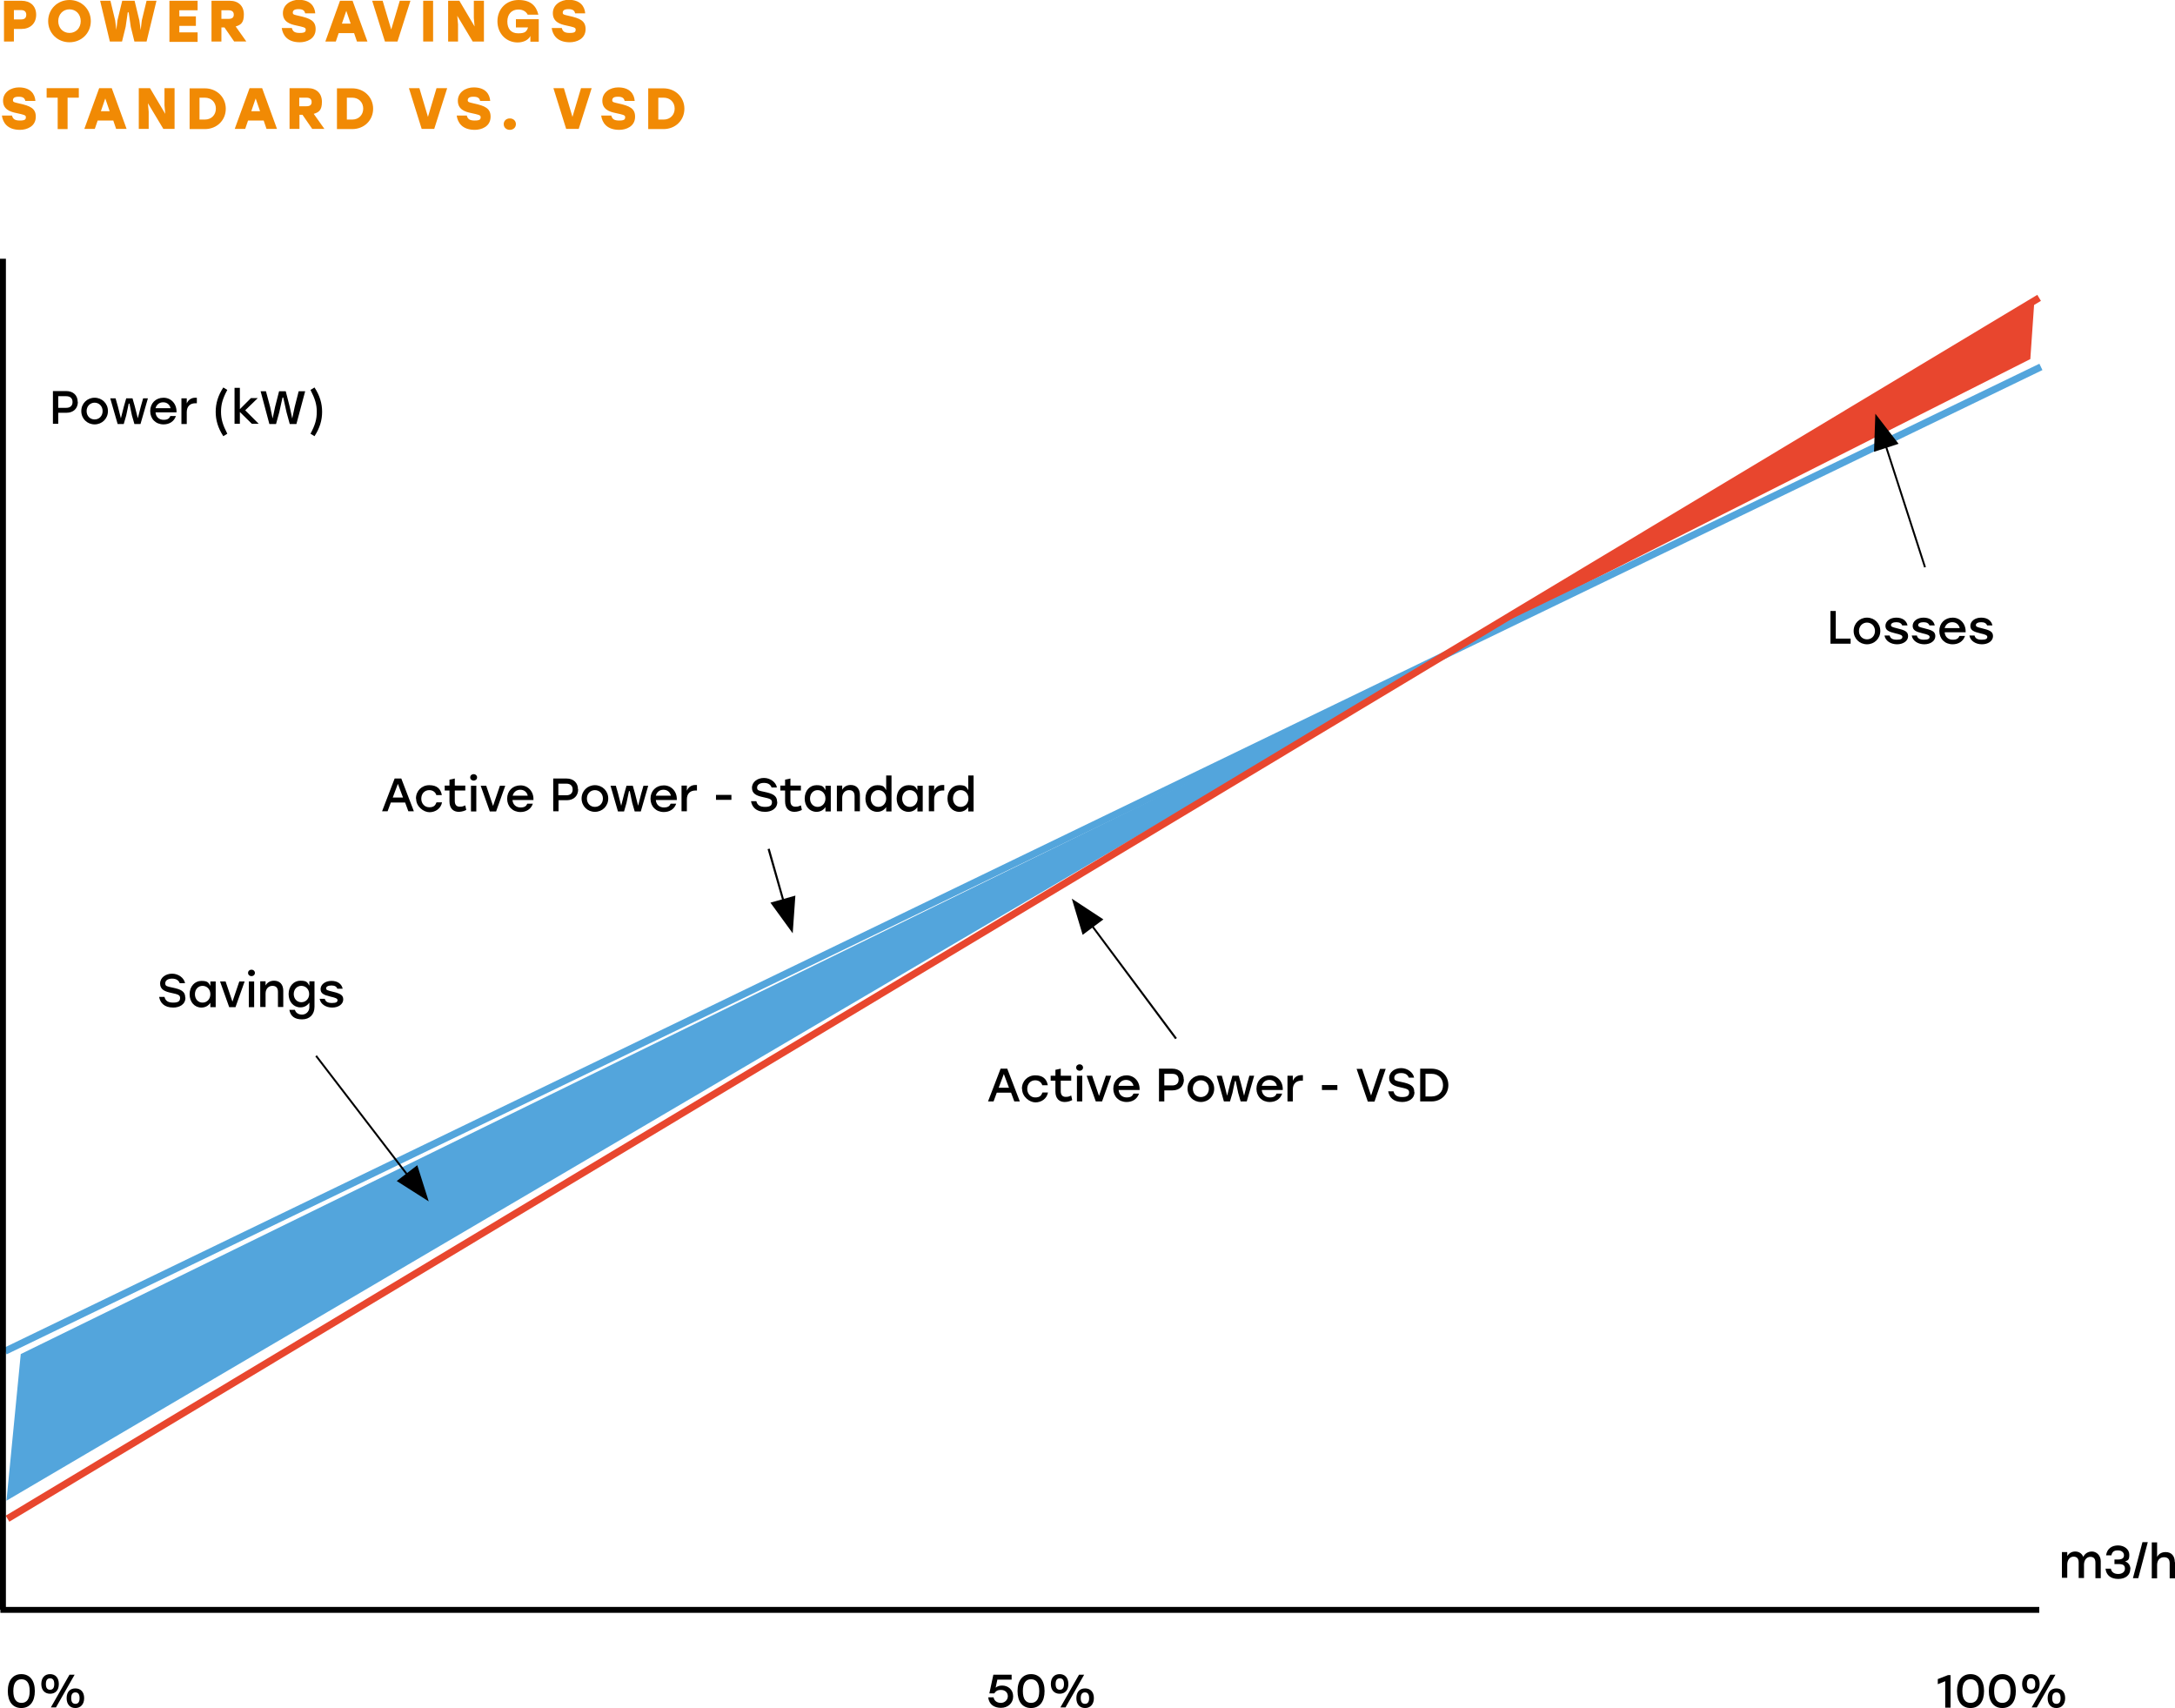 <?xml version="1.0" encoding="UTF-8"?> <svg xmlns="http://www.w3.org/2000/svg" version="1.1" viewBox="0 0 1142.5 897.1"><defs><style> .cls-1 { fill: #f18a04; } .cls-2 { fill: #53a5dc; } .cls-3 { fill: #e8462e; } </style></defs><g><g id="Layer_1"><g><g><path d="M1103.5,820.3v8.6h-2.8v-8.1c0-2-.8-3.1-2.7-3.1s-3.3,1.7-3.3,4.1v7h-2.8v-8.1c0-2-.8-3.1-2.7-3.1s-3.3,1.7-3.3,4.1v7h-2.8v-13.5h2.8v2.1c.9-1.5,2.3-2.4,4.2-2.4s3.5,1,4.2,2.8c.9-1.7,2.4-2.8,4.6-2.8s4.6,1.9,4.6,5.1h0Z"></path><path d="M1119,824.1c0,3.2-2.5,5.2-6.3,5.2s-6.3-1.8-6.7-5.4h2.8c.4,2,1.9,2.8,3.9,2.8s3.5-1.1,3.5-2.8-.9-2.4-3.2-2.4h-2.3v-2.4h1.8c2.1,0,3.2-.7,3.2-2.2s-1.2-2.6-3.2-2.6-3,.7-3.4,2.6h-2.8c.5-3.6,3.1-5.2,6.3-5.2s5.9,2,5.9,4.9-.8,2.9-2.2,3.5c1.7.6,2.8,2.1,2.8,4.1h0Z"></path><path d="M1123.2,828.9h-2.8l5-18.9h2.8l-5,18.9Z"></path><path d="M1142.5,820.5v8.5h-2.8v-7.9c0-2.1-.9-3.2-3-3.2s-3.6,1.5-3.6,4.1v7h-2.8v-18.9h2.8v7.6c.9-1.6,2.4-2.5,4.5-2.5,3,0,4.8,2,4.8,5.3h0Z"></path></g><g><path d="M18.3,888.2c0,5.5-2.6,8.9-7.1,8.9s-7.1-3.3-7.1-8.9,2.7-8.9,7.1-8.9,7.1,3.3,7.1,8.9ZM15.6,888.2c0-4.3-1.6-6.2-4.3-6.2s-4.3,1.9-4.3,6.2,1.6,6.2,4.3,6.2,4.3-1.9,4.3-6.2Z"></path><path d="M21.7,884.5c0-3.4,1.9-5.2,4.6-5.2s4.6,1.8,4.6,5.2-1.9,5.1-4.6,5.1-4.6-1.8-4.6-5.1ZM28.5,884.5c0-2.1-.8-3-2.2-3s-2.2.9-2.2,3,.8,3,2.2,3,2.2-.9,2.2-3ZM29.4,896.8h-2.7l9.8-17.2h2.7l-9.8,17.2ZM44.2,891.9c0,3.3-1.9,5.2-4.6,5.2s-4.6-1.8-4.6-5.2,1.9-5.1,4.6-5.1,4.6,1.8,4.6,5.1ZM37.4,891.9c0,2.1.8,3,2.2,3s2.2-.9,2.2-3-.8-3-2.2-3-2.2.9-2.2,3Z"></path></g><g><path d="M40.9,211.1c0,3.4-2.3,5.7-6,5.7h-4.3v5.8h-2.8v-17.2h7c3.7,0,6,2.3,6,5.6ZM38.1,211.1c0-1.7-1-3-3.3-3h-4.2v6.1h4.2c2.3,0,3.3-1.3,3.3-3h0Z"></path><path d="M56.7,215.9c0,4-3.1,7-7,7s-7-3-7-7,3.1-7,7-7,7,3,7,7ZM45.5,215.9c0,2.6,1.8,4.4,4.2,4.4s4.2-1.8,4.2-4.4-1.9-4.4-4.2-4.4-4.2,1.8-4.2,4.4Z"></path><path d="M77.7,209.2l-3.9,13.5h-3.2l-1.3-4.5-1.3-6.2h-.4l-1.3,6.2-1.3,4.5h-3.2l-3.9-13.5h2.8l1.2,4.2,1.6,6.3,1.6-6.3,1.2-4.2h3.3l1.2,4.2,1.6,6.3,1.6-6.3,1.2-4.2h2.8Z"></path><path d="M92.6,216.6h-10.9c.2,2.5,2,3.9,4.2,3.9s3-.7,3.6-2h2.9c-1,3-3.6,4.4-6.5,4.4-4.1,0-7-2.9-7-7s2.9-7,7-7,7.1,3.4,6.8,7.8ZM81.8,214.4h7.8c-.4-1.8-1.8-3.1-3.9-3.1s-3.5,1.3-4,3.1Z"></path><path d="M103.4,209v2.8c-.2,0-.5,0-.8,0-2.5,0-4.5,1.4-4.5,4.7v6.2h-2.8v-13.5h2.8v2.7c.8-1.9,2.4-3,4.5-3s.6,0,.8,0h0Z"></path><path d="M116.1,216.3c0,4,1,7,3.3,11.5l-2.1,1.3c-2.8-4.3-4-8.4-4-12.8s1.2-8.5,4-12.8l2.1,1.3c-2.4,4.5-3.3,7.5-3.3,11.5h0Z"></path><path d="M132.3,222.6l-6.3-6.2v6.2h-2.8v-18.9h2.8v11.2l5.8-5.8h3.6l-6.6,6.4,7.1,7.1s-3.6,0-3.6,0Z"></path><path d="M160.3,205.5l-4.6,17.2h-3.5l-1.7-6.2-1.7-7.7h-.4l-1.7,7.7-1.7,6.2h-3.5l-4.6-17.2h2.8l2.2,8.2,1.3,6.1,1.3-6.1,2.1-8.2h3.5l2.1,8.2,1.3,6.1,1.3-6.1,2.1-8.2h2.9Z"></path><path d="M165.2,203.5c2.8,4.3,4,8.4,4,12.8s-1.2,8.5-4,12.8l-2.1-1.3c2.4-4.5,3.3-7.5,3.3-11.5s-1-7-3.3-11.5l2.1-1.3h0Z"></path></g><g><path d="M532.2,891c0,3.6-2.8,6-6.4,6s-6.3-1.8-6.7-5.5h2.8c.4,2,2,2.9,3.9,2.9s3.6-1.5,3.6-3.5-1.5-3.3-3.6-3.3-2.8.8-3.5,1.8h-2.6l2.1-9.8h9.6v2.6h-7.5l-.9,4.2c.9-.7,1.9-1.1,3.4-1.1,3.1,0,5.8,2.1,5.8,5.7h0Z"></path><path d="M548.7,888.2c0,5.5-2.6,8.9-7.1,8.9s-7.1-3.3-7.1-8.9,2.7-8.9,7.1-8.9,7.1,3.3,7.1,8.9ZM545.9,888.2c0-4.3-1.6-6.2-4.3-6.2s-4.3,1.9-4.3,6.2,1.6,6.2,4.3,6.2,4.3-1.9,4.3-6.2Z"></path><path d="M552,884.5c0-3.4,1.9-5.2,4.6-5.2s4.6,1.8,4.6,5.2-1.9,5.1-4.6,5.1-4.6-1.8-4.6-5.1ZM558.9,884.5c0-2.1-.8-3-2.2-3s-2.2.9-2.2,3,.8,3,2.2,3,2.2-.9,2.2-3ZM559.7,896.8h-2.7l9.8-17.2h2.7l-9.8,17.2ZM574.6,891.9c0,3.3-1.9,5.2-4.6,5.2s-4.6-1.8-4.6-5.2,1.9-5.1,4.6-5.1,4.6,1.8,4.6,5.1ZM567.7,891.9c0,2.1.8,3,2.2,3s2.2-.9,2.2-3-.8-3-2.2-3-2.2.9-2.2,3Z"></path></g><g><path d="M97.4,524c0,3.7-3.3,5.2-6.4,5.2-4.8,0-6.9-2.6-7.4-5.6h2.8c.5,2,1.8,3,4.6,3s3.6-.9,3.6-2.5-1.4-1.9-4.6-2.6c-3.3-.7-5.9-1.7-5.9-4.9s3-5.2,6.3-5.2,6.3,2.2,6.8,5h-2.8c-.5-1.4-1.7-2.4-4-2.4s-3.6,1-3.6,2.5,1,1.6,3.8,2.2c4.3.9,6.7,1.9,6.7,5.2h0Z"></path><path d="M113.3,515.5v13.5h-2.8v-2.3c-1,1.5-2.6,2.5-4.7,2.5-3.6,0-6.2-2.9-6.2-7s2.7-7,6.2-7,3.7,1,4.7,2.6v-2.3h2.8ZM110.5,522.2c0-2.6-1.8-4.4-4.1-4.4s-4,1.8-4,4.4,1.7,4.4,4,4.4,4.1-1.8,4.1-4.4Z"></path><path d="M128.5,515.5l-4.8,13.5h-3.3l-4.8-13.5h2.9l3.6,10.6,3.6-10.6h2.9,0Z"></path><path d="M133.9,511c0,1-.8,1.7-1.8,1.7s-1.8-.7-1.8-1.7.8-1.7,1.8-1.7,1.8.7,1.8,1.7ZM130.7,515.5h2.8v13.5h-2.8v-13.5Z"></path><path d="M148.8,520.4v8.5h-2.8v-7.9c0-2.1-.9-3.2-2.9-3.2s-3.6,1.5-3.6,4.1v7h-2.8v-13.5h2.8v2.2c.9-1.6,2.4-2.5,4.5-2.5,3,0,4.8,2,4.8,5.3h0Z"></path><path d="M165.2,515.5v13.3c0,4-2.5,6.6-6.5,6.6s-6.1-1.7-6.7-5h2.9c.5,1.7,2,2.5,3.8,2.5s3.8-1.4,3.8-4v-2.3c-1,1.5-2.6,2.5-4.7,2.5-3.6,0-6.2-2.9-6.2-7s2.7-7,6.2-7,3.7,1,4.7,2.6v-2.3h2.8ZM162.4,522.1c0-2.5-1.8-4.3-4.1-4.3s-4,1.8-4,4.3,1.7,4.3,4,4.3,4.1-1.8,4.1-4.3Z"></path><path d="M167.8,524.6h2.8c.4,1.5,1.5,2.2,3.8,2.2s2.9-.6,2.9-1.5-1.3-1.3-3.5-1.8c-3.8-.9-5.4-1.7-5.4-4s2.3-4.3,5.7-4.3,5.4,1.7,5.9,4.1h-2.8c-.4-1.1-1.4-1.7-3.1-1.7s-2.8.6-2.8,1.5.8,1.1,3.2,1.7c3.6.9,5.8,1.5,5.8,4.1s-2.6,4.3-5.8,4.3-6.1-1.7-6.6-4.6h0Z"></path></g><g><path d="M1024.6,879.7v17.2h-2.8v-13.9l-3.9,1.6v-2.7l5.4-2.1h1.3,0Z"></path><path d="M1042.2,888.2c0,5.5-2.6,8.9-7.1,8.9s-7.1-3.3-7.1-8.9,2.7-8.9,7.1-8.9,7.1,3.3,7.1,8.9ZM1039.4,888.2c0-4.3-1.6-6.2-4.3-6.2s-4.3,1.9-4.3,6.2,1.6,6.2,4.3,6.2,4.3-1.9,4.3-6.2Z"></path><path d="M1058.9,888.2c0,5.5-2.6,8.9-7.1,8.9s-7.1-3.3-7.1-8.9,2.7-8.9,7.1-8.9,7.1,3.3,7.1,8.9ZM1056.1,888.2c0-4.3-1.6-6.2-4.3-6.2s-4.3,1.9-4.3,6.2,1.6,6.2,4.3,6.2,4.3-1.9,4.3-6.2Z"></path><path d="M1062.2,884.5c0-3.4,1.9-5.2,4.6-5.2s4.6,1.8,4.6,5.2-1.9,5.1-4.6,5.1-4.6-1.8-4.6-5.1ZM1069.1,884.5c0-2.1-.8-3-2.2-3s-2.2.9-2.2,3,.8,3,2.2,3,2.2-.9,2.2-3ZM1069.9,896.8h-2.7l9.8-17.2h2.7l-9.8,17.2ZM1084.8,891.9c0,3.3-1.9,5.2-4.6,5.2s-4.6-1.8-4.6-5.2,1.9-5.1,4.6-5.1,4.6,1.8,4.6,5.1ZM1078,891.9c0,2.1.8,3,2.2,3s2.2-.9,2.2-3-.8-3-2.2-3-2.2.9-2.2,3Z"></path></g><g><path d="M212.7,421.5h-7.4l-1.7,4.6h-2.9l6.6-17.2h3.5l6.6,17.2h-2.9l-1.7-4.6ZM211.7,418.9l-2.7-7.2-2.7,7.2h5.5Z"></path><path d="M218.5,419.4c0-4,3-7,7-7s6,1.9,6.6,5.2h-2.9c-.5-1.7-2-2.6-3.7-2.6-2.5,0-4.2,1.9-4.2,4.5s1.8,4.5,4.2,4.5,3.2-1,3.8-2.6h2.9c-.6,3.3-3.5,5.2-6.6,5.2s-7-3-7-7h0Z"></path><path d="M244.9,425.4c-.7.4-2.3,1-3.9,1-2.8,0-4.9-1.7-4.9-5.5v-5.7h-2.5v-2.6h2.5v-3.1l2.8-.6v3.7h5.5v2.6h-5.5v5.5c0,2,.9,3,2.6,3s1.8-.3,2.9-.7l.5,2.3h0Z"></path><path d="M250.6,408.3c0,1-.8,1.7-1.8,1.7s-1.8-.7-1.8-1.7.8-1.7,1.8-1.7,1.8.7,1.8,1.7ZM247.4,412.7h2.8v13.5h-2.8v-13.5Z"></path><path d="M265.4,412.7l-4.8,13.5h-3.3l-4.8-13.5h2.9l3.6,10.6,3.6-10.6h2.9,0Z"></path><path d="M280.1,420.2h-10.9c.2,2.5,2,3.9,4.2,3.9s3-.7,3.6-2h2.9c-1,3-3.6,4.4-6.5,4.4-4.1,0-7-2.9-7-7s2.9-7,7-7,7.1,3.4,6.8,7.8h0ZM269.4,417.9h7.8c-.4-1.8-1.8-3.1-3.9-3.1s-3.5,1.3-4,3.1Z"></path><path d="M303.7,414.6c0,3.4-2.3,5.7-6,5.7h-4.3v5.8h-2.8v-17.2h7c3.7,0,6,2.3,6,5.6h0ZM300.8,414.6c0-1.7-1-3-3.3-3h-4.2v6.1h4.2c2.3,0,3.3-1.3,3.3-3h0Z"></path><path d="M319.5,419.4c0,4-3.1,7-7,7s-7-3-7-7,3.1-7,7-7,7,3,7,7ZM308.3,419.4c0,2.6,1.8,4.4,4.2,4.4s4.2-1.8,4.2-4.4-1.9-4.4-4.2-4.4-4.2,1.8-4.2,4.4Z"></path><path d="M340.5,412.7l-3.9,13.5h-3.2l-1.3-4.5-1.3-6.2h-.4l-1.3,6.2-1.3,4.5h-3.2l-3.9-13.5h2.8l1.2,4.2,1.6,6.3,1.6-6.3,1.2-4.2h3.3l1.2,4.2,1.6,6.3,1.6-6.3,1.2-4.2h2.8Z"></path><path d="M355.4,420.2h-10.9c.2,2.5,2,3.9,4.2,3.9s3-.7,3.6-2h2.9c-1,3-3.6,4.4-6.5,4.4-4.1,0-7-2.9-7-7s2.9-7,7-7,7.1,3.4,6.8,7.8h0ZM344.6,417.9h7.8c-.4-1.8-1.8-3.1-3.9-3.1s-3.5,1.3-4,3.1Z"></path><path d="M366.1,412.4v2.8c-.2,0-.5,0-.8,0-2.5,0-4.5,1.4-4.5,4.7v6.2h-2.8v-13.5h2.8v2.7c.8-1.9,2.4-3,4.5-3s.6,0,.8,0h0Z"></path><path d="M384.2,420.1h-8.1v-2.6h8.1v2.6Z"></path><path d="M408.3,421.2c0,3.7-3.3,5.2-6.4,5.2-4.8,0-6.9-2.6-7.4-5.6h2.8c.5,2,1.8,3,4.6,3s3.6-.9,3.6-2.5-1.4-1.9-4.6-2.6c-3.3-.7-5.9-1.7-5.9-4.9s3-5.2,6.3-5.2,6.3,2.2,6.8,5h-2.8c-.5-1.4-1.7-2.4-4-2.4s-3.6,1-3.6,2.5,1,1.6,3.8,2.2c4.3.9,6.7,1.9,6.7,5.2h0Z"></path><path d="M421.2,425.4c-.7.4-2.3,1-3.9,1-2.8,0-4.9-1.7-4.9-5.5v-5.7h-2.5v-2.6h2.5v-3.1l2.8-.6v3.7h5.5v2.6h-5.5v5.5c0,2,.9,3,2.6,3s1.8-.3,2.9-.7l.5,2.3h0Z"></path><path d="M436.4,412.7v13.5h-2.8v-2.3c-1,1.5-2.6,2.5-4.7,2.5-3.6,0-6.2-2.9-6.2-7s2.7-7,6.2-7,3.7,1,4.7,2.6v-2.3h2.8ZM433.6,419.4c0-2.6-1.8-4.4-4.1-4.4s-4,1.8-4,4.4,1.7,4.4,4,4.4,4.1-1.8,4.1-4.4Z"></path><path d="M451.7,417.6v8.5h-2.8v-7.9c0-2.1-.9-3.2-2.9-3.2s-3.6,1.5-3.6,4.1v7h-2.8v-13.5h2.8v2.2c.9-1.6,2.4-2.5,4.5-2.5,3,0,4.8,2,4.8,5.3h0Z"></path><path d="M468.3,407.3v18.9h-2.8v-2.3c-1,1.5-2.6,2.5-4.7,2.5-3.6,0-6.2-2.9-6.2-7s2.7-7,6.2-7,3.7,1,4.7,2.6v-7.7h2.8,0ZM465.5,419.4c0-2.6-1.8-4.4-4.1-4.4s-4,1.8-4,4.4,1.7,4.4,4,4.4,4.1-1.8,4.1-4.4Z"></path><path d="M484.7,412.7v13.5h-2.8v-2.3c-1,1.5-2.6,2.5-4.7,2.5-3.6,0-6.2-2.9-6.2-7s2.7-7,6.2-7,3.7,1,4.7,2.6v-2.3h2.8ZM482,419.4c0-2.6-1.8-4.4-4.1-4.4s-4,1.8-4,4.4,1.7,4.4,4,4.4,4.1-1.8,4.1-4.4Z"></path><path d="M496,412.4v2.8c-.2,0-.5,0-.8,0-2.5,0-4.5,1.4-4.5,4.7v6.2h-2.8v-13.5h2.8v2.7c.8-1.9,2.4-3,4.5-3s.6,0,.8,0h0Z"></path><path d="M511.4,407.3v18.9h-2.8v-2.3c-1,1.5-2.6,2.5-4.7,2.5-3.6,0-6.2-2.9-6.2-7s2.7-7,6.2-7,3.7,1,4.7,2.6v-7.7h2.8,0ZM508.7,419.4c0-2.6-1.8-4.4-4.1-4.4s-4,1.8-4,4.4,1.7,4.4,4,4.4,4.1-1.8,4.1-4.4Z"></path></g><polygon points="412.1 477.1 403.2 446 404.3 445.7 413.1 476.8 412.1 477.1"></polygon><g><path d="M972.1,335.5v2.6h-10.6v-17.2h2.8v14.5h7.8Z"></path><path d="M987.7,331.4c0,4-3.1,7-7,7s-7-3-7-7,3.1-7,7-7,7,3,7,7ZM976.5,331.4c0,2.6,1.8,4.4,4.2,4.4s4.2-1.8,4.2-4.4-1.9-4.4-4.2-4.4-4.2,1.8-4.2,4.4Z"></path><path d="M989.8,333.8h2.8c.4,1.5,1.5,2.2,3.8,2.2s2.9-.6,2.9-1.5-1.3-1.3-3.5-1.8c-3.8-.9-5.4-1.7-5.4-4s2.3-4.3,5.7-4.3,5.4,1.7,5.9,4.1h-2.8c-.4-1.1-1.4-1.7-3.1-1.7s-2.8.6-2.8,1.5.8,1.1,3.2,1.7c3.6.9,5.8,1.5,5.8,4.1s-2.6,4.3-5.8,4.3-6.1-1.7-6.6-4.6h0Z"></path><path d="M1004.1,333.8h2.8c.4,1.5,1.5,2.2,3.8,2.2s2.9-.6,2.9-1.5-1.3-1.3-3.5-1.8c-3.8-.9-5.4-1.7-5.4-4s2.3-4.3,5.7-4.3,5.4,1.7,5.9,4.1h-2.8c-.4-1.1-1.4-1.7-3.1-1.7s-2.8.6-2.8,1.5.8,1.1,3.2,1.7c3.6.9,5.8,1.5,5.8,4.1s-2.6,4.3-5.8,4.3-6.1-1.7-6.6-4.6h0Z"></path><path d="M1032.4,332.1h-10.9c.2,2.5,2,3.9,4.2,3.9s3-.7,3.6-2h2.9c-1,3-3.6,4.4-6.5,4.4-4.1,0-7-2.9-7-7s2.9-7,7-7,7.1,3.4,6.8,7.8ZM1021.6,329.9h7.8c-.4-1.8-1.8-3.1-3.9-3.1s-3.5,1.3-4,3.1Z"></path><path d="M1034.4,333.8h2.8c.4,1.5,1.5,2.2,3.8,2.2s2.9-.6,2.9-1.5-1.3-1.3-3.5-1.8c-3.8-.9-5.4-1.7-5.4-4s2.3-4.3,5.7-4.3,5.4,1.7,5.9,4.1h-2.8c-.4-1.1-1.4-1.7-3.1-1.7s-2.8.6-2.8,1.5.8,1.1,3.2,1.7c3.6.9,5.8,1.5,5.8,4.1s-2.6,4.3-5.8,4.3-6.1-1.7-6.6-4.6h0Z"></path></g><polygon points="416.4 490.2 417.8 470.4 404.7 474.1 416.4 490.2"></polygon><polygon points="617.3 545.8 570.8 483.3 571.6 482.7 618.2 545.2 617.3 545.8"></polygon><polygon points="563 472 568.7 491 579.6 482.9 563 472"></polygon><g><path d="M531,573.9h-7.4l-1.7,4.6h-2.9l6.6-17.2h3.5l6.6,17.2h-2.9l-1.7-4.6h0ZM530,571.3l-2.7-7.2-2.7,7.2h5.5Z"></path><path d="M536.8,571.8c0-4,3-7,7-7s6,1.9,6.6,5.2h-2.9c-.5-1.7-2-2.6-3.7-2.6-2.5,0-4.2,1.9-4.2,4.5s1.8,4.5,4.2,4.5,3.2-1,3.8-2.6h2.9c-.6,3.3-3.5,5.2-6.6,5.2s-7-3-7-7h0Z"></path><path d="M563.2,577.8c-.7.4-2.3,1-3.9,1-2.8,0-4.9-1.7-4.9-5.5v-5.7h-2.5v-2.6h2.5v-3.1l2.8-.6v3.7h5.5v2.6h-5.5v5.5c0,2,.9,3,2.6,3s1.8-.3,2.9-.7l.5,2.3h0Z"></path><path d="M568.9,560.7c0,1-.8,1.7-1.8,1.7s-1.8-.7-1.8-1.7.8-1.7,1.8-1.7,1.8.7,1.8,1.7ZM565.7,565h2.8v13.5h-2.8v-13.5Z"></path><path d="M583.7,565l-4.8,13.5h-3.3l-4.8-13.5h2.9l3.6,10.6,3.6-10.6h2.9,0Z"></path><path d="M598.5,572.5h-10.9c.2,2.5,2,3.9,4.2,3.9s3-.7,3.6-2h2.9c-1,3-3.6,4.4-6.5,4.4-4.1,0-7-2.9-7-7s2.9-7,7-7,7.1,3.4,6.8,7.8h0ZM587.6,570.3h7.8c-.4-1.8-1.8-3.1-3.9-3.1s-3.5,1.3-4,3.1Z"></path><path d="M621.9,567c0,3.4-2.3,5.7-6,5.7h-4.3v5.8h-2.8v-17.2h7c3.7,0,6,2.3,6,5.6h0ZM619.1,567c0-1.7-1-3-3.3-3h-4.2v6.1h4.2c2.3,0,3.3-1.3,3.3-3h0Z"></path><path d="M637.8,571.8c0,4-3.1,7-7,7s-7-3-7-7,3.1-7,7-7,7,3,7,7ZM626.6,571.8c0,2.6,1.8,4.4,4.2,4.4s4.2-1.8,4.2-4.4-1.9-4.4-4.2-4.4-4.2,1.8-4.2,4.4Z"></path><path d="M658.8,565l-3.9,13.5h-3.2l-1.3-4.5-1.3-6.2h-.4l-1.3,6.2-1.3,4.5h-3.2l-3.8-13.5h2.7l1.2,4.2,1.6,6.3,1.6-6.3,1.2-4.2h3.3l1.2,4.2,1.6,6.3,1.6-6.3,1.2-4.2h2.8Z"></path><path d="M673.7,572.5h-10.9c.2,2.5,2,3.9,4.2,3.9s3-.7,3.6-2h2.9c-1,3-3.6,4.4-6.5,4.4-4.1,0-7-2.9-7-7s2.9-7,7-7,7.1,3.4,6.8,7.8h0ZM662.9,570.3h7.8c-.4-1.8-1.8-3.1-3.9-3.1s-3.5,1.3-4,3.1Z"></path><path d="M684.4,564.8v2.8c-.2,0-.5,0-.8,0-2.5,0-4.5,1.4-4.5,4.7v6.2h-2.8v-13.5h2.8v2.7c.8-1.9,2.4-3,4.5-3s.6,0,.8,0h0Z"></path><path d="M702.5,572.5h-8.1v-2.6h8.1v2.6Z"></path><path d="M727.9,561.4l-5.9,17.2h-3.5l-5.9-17.2h2.9l4.7,14,4.7-14h2.9,0Z"></path><path d="M743,573.6c0,3.7-3.3,5.2-6.4,5.2-4.8,0-6.9-2.6-7.4-5.6h2.8c.5,2,1.8,3,4.6,3s3.6-.9,3.6-2.5-1.4-1.9-4.6-2.6c-3.3-.7-5.9-1.7-5.9-4.9s3-5.2,6.3-5.2,6.3,2.2,6.8,5h-2.8c-.5-1.4-1.7-2.4-4-2.4s-3.6,1-3.6,2.5,1,1.6,3.8,2.2c4.3.9,6.7,1.9,6.7,5.2h0Z"></path><path d="M760.8,569.9c0,4.9-3.8,8.6-8.8,8.6h-6v-17.2h6c5,0,8.8,3.6,8.8,8.6ZM758,569.9c0-3.5-2.5-5.9-6-5.9h-3.2v11.9h3.2c3.5,0,6-2.4,6-5.9h0Z"></path></g><polygon class="cls-2" points="3.4 788.2 10.9 711.2 751.9 348.3 3.4 788.2"></polygon><polygon class="cls-3" points="1066.5 188.6 779 333.7 1068.6 158.4 1066.5 188.6"></polygon><rect class="cls-2" x="-56.6" y="449.7" width="1187.8" height="3.7" transform="translate(-142.9 278.5) rotate(-25.8)"></rect><rect class="cls-3" x="-85" y="475.4" width="1245" height="3.7" transform="translate(-169 344.8) rotate(-31)"></rect><rect y="135.9" width="3.1" height="709.6"></rect><rect x=".2" y="844" width="1071" height="3.1"></rect><rect x="191" y="545.7" width="1" height="83" transform="translate(-318.1 238.2) rotate(-37.5)"></rect><polygon points="225.2 631 219.2 612 208.4 620.3 225.2 631"></polygon><rect x="999.8" y="228.8" width="1" height="71.2" transform="translate(-32.9 319.9) rotate(-17.9)"></rect><polygon points="985.1 217.3 984.4 237.3 997.3 233.1 985.1 217.3"></polygon><g><path class="cls-1" d="M19,7.7c0,4.7-3.2,7.5-7.7,7.5h-4v6.6H2.1V.4h9.2c4.5,0,7.7,2.6,7.7,7.4ZM13.8,7.8c0-1.6-.9-2.5-2.7-2.5h-3.8v4.9h3.8c1.8,0,2.7-.8,2.7-2.5Z"></path><path class="cls-1" d="M47.7,11.1c0,6.3-4.9,11.1-11.2,11.1s-11.2-4.8-11.2-11.1S30.2,0,36.5,0s11.2,4.8,11.2,11.1ZM30.6,11.1c0,3.6,2.5,6.2,5.9,6.2s5.9-2.6,5.9-6.2-2.5-6.2-5.9-6.2-5.9,2.6-5.9,6.2Z"></path><path class="cls-1" d="M82.2.4l-5.2,21.4h-6.4l-1.9-7.7-1.1-7.6h-.5l-1.1,7.6-1.9,7.7h-6.4L52.6.4h5.4l2.5,10.3.6,5,.6-5,2.5-10.3h6.5l2.5,10.3.7,5.1.6-5.1,2.5-10.3h5.3,0Z"></path><path class="cls-1" d="M94.2,5.4v3.2h8.7v5h-8.7v3.4h9.6v5h-14.8V.4h14.8v5s-9.6,0-9.6,0Z"></path><path class="cls-1" d="M117.9,14.4h-1.6v7.4h-5.2V.4h9.6c4.5,0,7.4,2.7,7.4,7.2s-1.7,5.5-4.3,6.3l5.6,7.9h-6.4s-5.1-7.4-5.1-7.4ZM120.1,5.4h-3.8v4.5h3.8c1.8,0,2.7-.7,2.7-2.2s-.9-2.3-2.7-2.3Z"></path><path class="cls-1" d="M165.8,15.3c0,5.2-4.8,6.9-8.3,6.9-6.6,0-9-3.8-9.5-7.5h5.3c.5,1.8,1.4,2.6,4.2,2.6s3.1-.7,3.1-1.8-1.3-1.3-4.9-2.1c-3.5-.7-7.1-2-7.1-6.5s4.2-7,8.3-7c6.1,0,8.4,3.4,8.7,7.1h-5.3c-.3-1.3-1-2.2-3.5-2.2s-3,.9-3,1.9,1,1.1,3.1,1.6c6,1.3,8.9,2.6,8.9,7Z"></path><path class="cls-1" d="M185.9,17.4h-8l-1.5,4.4h-5.5L178.6.4h6.6l7.8,21.4h-5.5s-1.5-4.4-1.5-4.4ZM184.2,12.4l-2.3-6.7-2.3,6.7h4.6Z"></path><path class="cls-1" d="M215.6.4l-6.8,21.4h-6.6L195.5.4h5.5l4.5,15.1,4.5-15.1s5.5,0,5.5,0Z"></path><path class="cls-1" d="M222.3.4h5.2v21.4h-5.2V.4Z"></path><path class="cls-1" d="M254.2.4v21.4h-5.9l-8.1-13.5.4,4.5v9h-5.2V.4h5.9l8,13.5-.4-4.5V.4s5.2,0,5.2,0Z"></path><path class="cls-1" d="M283,10v11.9h-4.4v-3c-.9,1.9-3.4,3.4-6.7,3.4-5.9,0-10.6-4.6-10.6-11.1S265.9,0,272.4,0s9.3,3.2,10.4,7.7h-5.6c-.9-1.7-2.6-2.7-4.9-2.7-3.6,0-5.8,2.5-5.8,6.3s1.9,6.2,5.7,6.2,4.4-1,5.2-3.1h-6.4v-4.3s11.9,0,11.9,0Z"></path><path class="cls-1" d="M307.6,15.3c0,5.2-4.8,6.9-8.3,6.9-6.6,0-9-3.8-9.5-7.5h5.3c.5,1.8,1.4,2.6,4.2,2.6s3.1-.7,3.1-1.8-1.3-1.3-4.9-2.1c-3.5-.7-7.1-2-7.1-6.5s4.2-7,8.3-7c6.1,0,8.4,3.4,8.7,7.1h-5.3c-.3-1.3-1-2.2-3.5-2.2s-3,.9-3,1.9,1,1.1,3.1,1.6c6,1.3,8.9,2.6,8.9,7h0Z"></path></g><g><path class="cls-1" d="M18.8,61.3c0,5.2-4.8,6.9-8.3,6.9-6.6,0-9-3.8-9.5-7.5h5.3c.5,1.8,1.4,2.6,4.2,2.6s3.1-.7,3.1-1.8-1.3-1.3-4.9-2.1c-3.5-.7-7.1-2-7.1-6.5s4.2-7,8.3-7c6.1,0,8.4,3.4,8.7,7.1h-5.3c-.3-1.3-1-2.2-3.5-2.2s-3,.9-3,1.9,1,1.1,3.1,1.6c6,1.3,8.9,2.6,8.9,7Z"></path><path class="cls-1" d="M41.3,51.3h-5.8v16.5h-5.2v-16.5h-5.8v-5h16.9v5Z"></path><path class="cls-1" d="M59.3,63.3h-8l-1.5,4.4h-5.5l7.8-21.4h6.6l7.8,21.4h-5.5s-1.5-4.4-1.5-4.4ZM57.6,58.4l-2.3-6.7-2.3,6.7h4.6Z"></path><path class="cls-1" d="M91.7,46.3v21.4h-5.9l-8.1-13.5.4,4.5v9h-5.2v-21.4h5.9l8,13.5-.4-4.5v-9s5.2,0,5.2,0Z"></path><path class="cls-1" d="M118.6,57.1c0,6.1-4.7,10.7-11,10.7h-8v-21.4h8c6.2,0,11,4.6,11,10.7ZM113.4,57.1c0-3.4-2.4-5.8-5.8-5.8h-2.8v11.5h2.8c3.4,0,5.8-2.4,5.8-5.8Z"></path><path class="cls-1" d="M138.3,63.3h-8l-1.5,4.4h-5.5l7.8-21.4h6.6l7.8,21.4h-5.5s-1.5-4.4-1.5-4.4ZM136.6,58.4l-2.3-6.7-2.3,6.7h4.6Z"></path><path class="cls-1" d="M158.9,60.3h-1.6v7.4h-5.2v-21.4h9.6c4.5,0,7.4,2.7,7.4,7.2s-1.7,5.5-4.3,6.3l5.6,7.9h-6.4s-5.1-7.4-5.1-7.4ZM161,51.3h-3.8v4.5h3.8c1.8,0,2.7-.7,2.7-2.2s-.9-2.3-2.7-2.3Z"></path><path class="cls-1" d="M196,57.1c0,6.1-4.7,10.7-11,10.7h-8v-21.4h8c6.2,0,11,4.6,11,10.7ZM190.8,57.1c0-3.4-2.4-5.8-5.8-5.8h-2.8v11.5h2.8c3.4,0,5.8-2.4,5.8-5.8Z"></path><path class="cls-1" d="M234.9,46.3l-6.8,21.4h-6.6l-6.7-21.4h5.5l4.5,15.1,4.5-15.1s5.5,0,5.5,0Z"></path><path class="cls-1" d="M257.7,61.3c0,5.2-4.8,6.9-8.3,6.9-6.6,0-9-3.8-9.5-7.5h5.3c.5,1.8,1.4,2.6,4.2,2.6s3.1-.7,3.1-1.8-1.3-1.3-4.9-2.1c-3.5-.7-7.1-2-7.1-6.5s4.2-7,8.3-7c6.1,0,8.4,3.4,8.7,7.1h-5.3c-.3-1.3-1-2.2-3.5-2.2s-3,.9-3,1.9,1,1.1,3.1,1.6c6,1.3,8.9,2.6,8.9,7h0Z"></path><path class="cls-1" d="M271,65.2c0,1.7-1.3,3-3.2,3s-3.2-1.3-3.2-3,1.3-3,3.2-3,3.2,1.3,3.2,3Z"></path><path class="cls-1" d="M310.8,46.3l-6.8,21.4h-6.6l-6.7-21.4h5.5l4.5,15.1,4.5-15.1s5.5,0,5.5,0Z"></path><path class="cls-1" d="M333.6,61.3c0,5.2-4.8,6.9-8.3,6.9-6.6,0-9-3.8-9.5-7.5h5.3c.5,1.8,1.4,2.6,4.2,2.6s3.1-.7,3.1-1.8-1.3-1.3-4.9-2.1c-3.5-.7-7.1-2-7.1-6.5s4.2-7,8.3-7c6.1,0,8.4,3.4,8.7,7.1h-5.3c-.3-1.3-1-2.2-3.5-2.2s-3,.9-3,1.9,1,1.1,3.1,1.6c6,1.3,8.9,2.6,8.9,7h0Z"></path><path class="cls-1" d="M359.5,57.1c0,6.1-4.7,10.7-11,10.7h-8v-21.4h8c6.2,0,11,4.6,11,10.7ZM354.4,57.1c0-3.4-2.4-5.8-5.8-5.8h-2.8v11.5h2.8c3.4,0,5.8-2.4,5.8-5.8Z"></path></g></g></g></g></svg> 